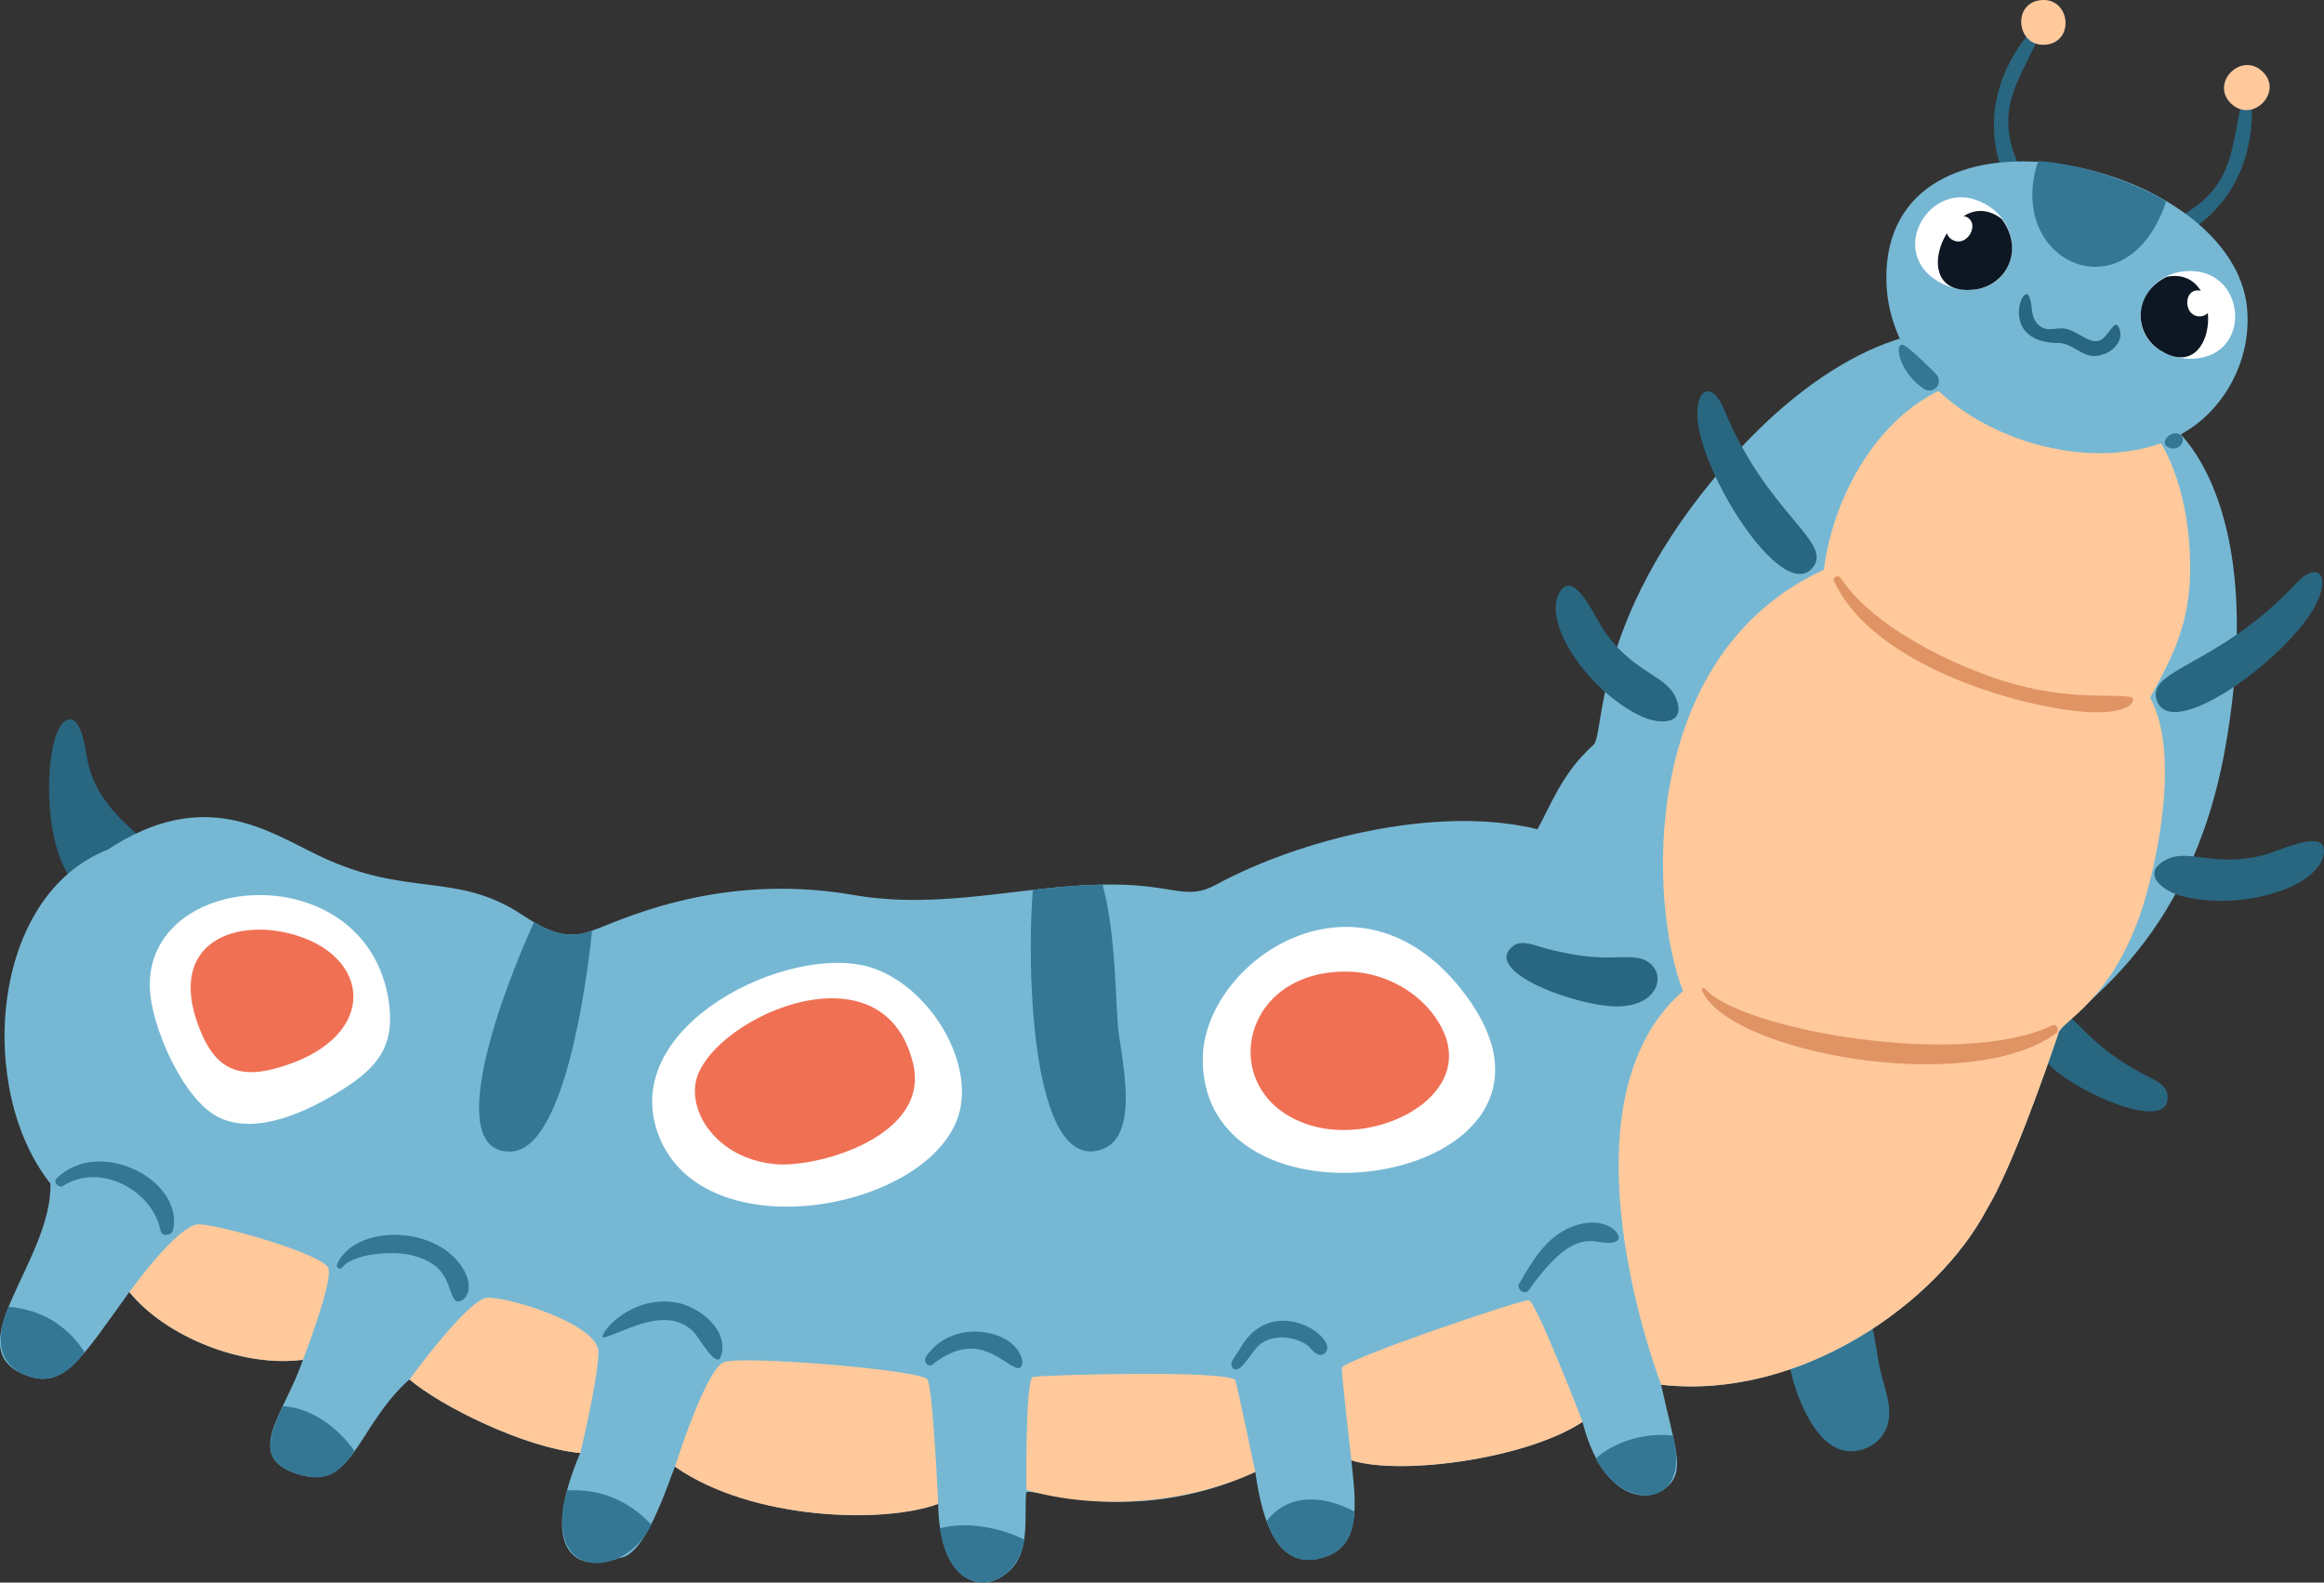 <?xml version="1.0" encoding="UTF-8"?><svg id="Isolation_Mode" xmlns="http://www.w3.org/2000/svg" viewBox="0 0 590.92 402.43"><rect x="0" y="0" width="590.92" height="402.43" fill="#333333" stroke="none"/><defs><style>.cls-1{fill:#fff;}.cls-2{fill:#f07054;}.cls-3{fill:#296680;}.cls-4{fill:#0d1724;}.cls-5{fill:#e09464;}.cls-6{fill:#ffc99c;}.cls-7{fill:#76b8d4;}.cls-8{fill:#347794;}</style></defs><g><path class="cls-3" d="m519.55,6.66c1.89-4.78-12.51,7.95-12.56,24.87-.07,20.11,15.57,25.37,12.19,20.54-15.9-22.75-5.88-29.62.37-45.41Z"/><path class="cls-6" d="m519.23.01c-7.71.45-6.6,11.8.67,11.37,7.71-.45,6.6-11.8-.67-11.37Z"/></g><g><path class="cls-3" d="m570.74,23.04c1.38-4.95,5.16,13.89-5.02,27.41-12.1,16.06-27.74,10.8-22.12,9,26.42-8.52,22.58-20.05,27.14-36.4Z"/><path class="cls-6" d="m575,17.94c5.87,5.02-1.87,13.39-7.41,8.66-5.87-5.03,1.87-13.39,7.41-8.66Z"/></g><path class="cls-3" d="m526.16,258.65c3.85,2.6,5.84,7.38,18.71,14.43,2.03,1.11,5.73,2.41,6.19,5.01,1.71,9.75-18.74,1.78-28.07-5.56-11.21-8.81-3.91-18.67,3.18-13.89Z"/><path class="cls-3" d="m33.67,211.08c-6.18-5.62-10.49-11.03-11.77-19.58-.27-1.76-1.62-10.62-5.33-8.15-6.23,4.16-6.25,39.89,6.13,43.52-.56,1.7,1.35,3.84,3.1,2.48,6.93-5.4,16.67-10.27,7.87-18.27Z"/><path class="cls-8" d="m478.16,348.71c-1.48-6.38-2.39-21.09-8.73-24.46-5.31-2.83-13.05,9.5-13.55,15.45-4.3-1.65,1.69,27.78,13.55,29.25,4.62.57,9.26-2.18,10.54-6.7,1.29-4.53-.8-9.2-1.81-13.54Z"/><path class="cls-7" d="m542,104.71c-1.24,1.68-11.53-10.79-27.62-17.54-27.05-11.35-54.53,8.06-72.22,27.22-38.08,41.42-33.81,72.28-37.03,75.07-7.9,7-10.92,15.53-14.19,21.4-26.15-6.38-61.08,2.9-81.67,14.07-7.98,4.37-10.58-.36-28.92.01-20.64.3-41.05,6.51-63.41,2.63-35.15-6.11-60.91,7.37-66.39,9.08-6.7,2.63-12.04-.22-18.01-4.17-16.69-10.96-29.05-4.11-51.42-14.88-13.13-6.28-29.15-17.72-53.73-1.54-30.03,11.77-33.41,61.25-14.57,84.91.52,19.74-24.76,42.29-5.73,48.92,9.17,3.21,13.45-4.2,25.79-21.36,8.98,11.13,28.48,19.3,44.13,17.23-4.19,13.14-16.09,25.08-.52,29.3,13.46,3.68,14.35-12.42,27.61-24.3,7.81,6.68,28.94,17.32,43.43,18.71-10.76,25.4-.73,30.76,9.99,26.67,6.33-.39,11.8-17.3,14.09-23.21,19.47,13.61,53.08,14.62,66.93,9.46.35,20.22,11.33,23.56,18.26,16.92,5.09-4.87,3.65-13.22,4.1-19.61.13-2.45,26.12,9.42,58.28-5.42,1.87,13.36,6.13,26.32,18.69,21.25,8.4-3.41,6.75-14.58,5.73-24.2,12.5,3.96,44.57-.35,58.78-9.77,4.65,18.25,15.44,21.49,21.26,16.74,5.03-4.12,2.36-9.77-1.28-26.19,35.48,4.03,70.43-20.94,82.87-44.73,6.02-9.98,14.41-33.39,18.09-44.45,2.24-6.33,33.35-20.69,42.57-73.18,12.62-72-20.18-90.05-23.91-85.06Z"/><path class="cls-6" d="m551.16,115.85c-6.58-14.05-27.14-23.71-42.69-18.58-2.47-4.14-4.77-3.2-5.64-1.04-21.58,3.55-36.26,26.71-39.08,48.64-47.72,21.97-44.31,85.81-35.81,107.13-33.26,28.9-5.55,100.12-5.55,100.12,35.48,4.03,70.43-20.94,82.87-44.73,6.34-10.5,14.31-33.51,18.09-44.42-.18-2.86,14.29-7.97,22.05-34.28,3.82-12.93,8.53-38.22,1.3-51.29,4.88-8.88,9.34-17.06,10.06-29.05.6-10.64-1.05-22.81-5.6-32.51Z"/><path class="cls-7" d="m571.18,76.93c-5.56-36.49-89.05-54.38-91.49-8.4-2.02,38.57,53.92,58.59,78.94,39.23,8.5-6.57,14.27-18.24,12.56-30.83Z"/><g><path class="cls-1" d="m501.59,73.67c-3.46.3-7.23-.87-9.87-2.81-10.99-7.83-1.1-24.3,10.84-19.98,12.73,4.6,11.57,21.81-.96,22.79Z"/><path class="cls-4" d="m501.59,73.67c-17.88,1.56-5.18-27.9,7.39-17.98,5.92,7.93,1.1,17.32-7.39,17.98Z"/><path class="cls-1" d="m501.5,57.16c-.33-2.78-4.88-3.56-6.44.73-.61,1.67.91,3.25,2.41,3.48,2.41.37,4.27-2.19,4.02-4.21Z"/></g><g><path class="cls-1" d="m549.45,89.18c2.87,1.77,6.64,2.4,9.77,1.87,12.92-1.98,11.55-20.55-.66-22.02-12.96-1.56-19.57,13.81-9.11,20.15Z"/><path class="cls-4" d="m549.45,89.18c14.8,9.14,16.65-21.89,1.45-18.79-8.58,4.28-8.5,14.51-1.45,18.79Z"/><path class="cls-1" d="m556.72,74.92c1.49-2.25,5.78-.96,5.25,3.44-.2,1.71-2.21,2.42-3.61,1.96-2.25-.73-2.74-3.75-1.65-5.4Z"/></g><path class="cls-3" d="m438.41,104.16c-3.18-7.76-7.8-5.26-6.65,3.56,1.95,14.92,22.14,46.23,29.35,36.35,4.69-6.42-11.98-13.71-22.7-39.91Z"/><path class="cls-3" d="m583.69,148.47c5.73-6.13,9.16-2.15,4.95,5.69-7.13,13.26-37.12,35.34-40.35,23.55-2.09-7.62,16.15-8.64,35.4-29.24Z"/><path class="cls-3" d="m425.95,177.11c-2.45-5.34-10.62-6.18-17.77-16.29-2.54-3.59-7.56-15.55-11.23-10.8-5.57,7.2,6.35,25.45,20.28,32.09,4.74,2.26,12.07,2.29,8.72-5.01Z"/><path class="cls-3" d="m551.27,218.39c5.33-2.49,12.1,2.17,24.09-.9,4.27-1.09,15.83-6.95,15.55-.95-.43,9.09-21.33,15.28-36.24,11.31-5.08-1.35-10.68-6.07-3.4-9.47Z"/><path class="cls-3" d="m416.31,243.58c-4.58-.78-9.32,1.31-23.5-2.47-2.24-.6-5.81-2.21-7.94-.65-7.99,5.89,12.37,14.23,24.15,15.35,14.19,1.36,15.71-10.81,7.29-12.24Z"/><path class="cls-6" d="m402.4,361.57c-14.21,9.42-46.26,13.74-58.78,9.77,0,0-2.49-21.44-2.43-23.46.09-2.02,45.68-17.5,47.54-17.23s13.68,30.92,13.68,30.92Z"/><path class="cls-6" d="m319.19,374.3c-17.49,8.07-39.73,9.85-58.21,4.6,0,0-.32-28.29,1.66-28.76,1.96-.5,50.81-1.91,51.53.96.72,2.88,5.02,23.19,5.02,23.19Z"/><path class="cls-6" d="m238.55,382.42c-13.82,5.14-47.38,4.21-66.93-9.46,0,0,7.82-24.85,12.46-26.59,4.66-1.74,50.33,1.97,51.76,4.43,1.4,2.49,2.71,31.62,2.71,31.62Z"/><path class="cls-6" d="m152.17,343.86c-.13,7.14-4.62,25.63-4.62,25.63-14.23-1.36-35.45-11.89-43.43-18.71,0,0,14.75-20.3,19.66-20.76,4.91-.49,28.53,6.7,28.39,13.84Z"/><path class="cls-6" d="m77.03,345.78c-15.65,2.06-35.15-6.11-44.13-17.23,0,0,12.36-17.26,17.65-17.22,5.32.07,31.85,7.62,32.97,11.2,1.15,3.58-6.49,23.26-6.49,23.26Z"/><path class="cls-8" d="m150.55,236.66c-1.39,13.32-7.02,55.67-20.59,56.16-17.69.63-2.26-40.74,5.82-58.3,4.57,2.68,9.17,4.34,14.76,2.14Z"/><path class="cls-8" d="m280.09,292.3c-17.75,6.1-19.13-45.55-17.48-66.01,5.92-.67,11.82-1.25,17.74-1.34,3.14,11.7,3.2,25.61,3.88,35.62.48,7.19,6.25,28.17-4.15,31.74Z"/><path class="cls-1" d="m38.09,251.1c.26,9.74,8.55,28.96,17.85,33.18,9.49,4.3,21.99-1.52,30.68-6.93,9.02-5.62,13.84-11.08,12.29-22.3-5.22-37.63-61.62-34.25-60.82-3.95Z"/><path class="cls-2" d="m75.6,237.93c-15.29-4.83-33.25,1.42-25.08,23.11,3.63,9.62,8.89,13.49,19.32,10.71,26.05-6.95,25.28-27.65,5.76-33.82Z"/><path class="cls-1" d="m220.9,245.85c-20.49-5.9-63.13,14.71-53.74,42,10.34,30.05,66.29,20.81,76-2.65,5.78-13.96-6.76-34.88-22.26-39.35Z"/><path class="cls-2" d="m232.14,270.3c-7.87-31.9-53.52-10.33-55.36,5.64-1.03,8.94,7.33,19.17,20.84,20.12,10.7.76,39.09-7.23,34.52-25.76Z"/><path class="cls-1" d="m372.74,253.12c-26.81-36.09-66.83-8.8-66.91,16.18-.15,48.34,102.28,31.45,66.91-16.18Z"/><path class="cls-2" d="m363.87,257.24c-4.8-5.97-12.85-10.06-21.28-10.18-28.7-.38-33.54,33.17-7.9,39.49,18.22,4.49,44.39-10.38,29.18-29.31Z"/><path class="cls-3" d="m538.79,83.33c-1.14-2.67-2.65,2.5-5.02,3.3-2.68.91-5.95-2.93-9.2-3.11-2.51-.14-4.39,1.04-6.52-1.18-1.9-1.97-1.06-4.75-2.15-7.01-1.69-3.47-7.56,11.78,7.38,11.88,4.16.03,6.23,4.19,10.69,3.15,3.2-.75,6.27-3.65,4.83-7.03Z"/><path class="cls-5" d="m541.54,177.19c-7.13-.9-19.31,1.46-39.61-6.71-11.65-4.69-26.89-12.88-33.92-23.54-.57-.87-2.14-.17-1.68.83,8.5,18.58,38.05,29.47,58.38,32.62,17.63,2.74,19.08-2.91,16.84-3.2Z"/><path class="cls-5" d="m521.8,260.74c-23.31,11.2-79.52.92-88.21-9.28-.31-.36-1.06-.12-.83.41,6.86,15.92,68.1,27,90.03,10.88.97-.71.22-2.59-.99-2.01Z"/><path class="cls-8" d="m14.44,299.58c-1.07,1.04.48,2.69,1.68,1.93,9.38-5.99,22.69,1.23,24.69,11.39.33,1.69,2.91,1.3,3.22-.19,2.68-12.71-18.79-23.67-29.59-13.12Z"/><path class="cls-8" d="m118.02,323.09c-6.56-11.81-27.75-11.86-32.31-1.64-.35.77.72,1.62,1.29.88,2.76-3.63,12.55-4.17,16.66-3.35,10.93,2.19,9.92,8.87,11.92,11.51,1.3,1.71,5.71-1.51,2.44-7.4Z"/><path class="cls-8" d="m171.56,331.14c-12.41-1.79-20.3,9.57-17.89,8.94,5.3-1.39,16.01-8.46,22.9-1.16.98,1.04,5.57,9.1,6.65,6.18,2.53-6.83-5.64-13.08-11.65-13.95Z"/><path class="cls-8" d="m249.25,338.67c-5.45-.49-10.69,1.75-13.79,6.28-.76,1.11.43,3,1.72,1.98,10.8-8.58,17.07-.86,21.06.82,3.4,1.44,2.37-8.07-8.99-9.08Z"/><path class="cls-8" d="m315.1,343.27c-.76,1.4-3.16,3.69-1.36,4.84,1.63,1.04,4.06-3.54,5.89-5.53,3.43-3.72,9.79-2.75,12.92-.41.61.45,2.62,3.68,4.46,1.77,3.59-3.72-13.72-15.82-21.91-.67Z"/><path class="cls-8" d="m398.11,312.67c-5.56,2.84-8.8,8.53-11.82,13.72-.84,1.44,1.46,3.06,2.45,1.67,13.12-18.62,17.37-10.19,22.2-12.4,2.7-1.24-3.19-7.91-12.83-2.99Z"/><path class="cls-8" d="m21.53,343.85c-3.58,4.65-7.92,8.33-14.43,6.05-7.86-2.74-8.26-9.91-4.95-17.62,8.92.85,15.05,5.02,19.38,11.57Z"/><path class="cls-8" d="m90.14,368.99c-3.56,4.97-6.51,8.04-13.63,6.09-10.71-2.9-8.3-9.36-4.63-17.52,7.32.39,14.17,5.58,18.26,11.43Z"/><path class="cls-8" d="m165.62,387.71c-6.56,13.83-27.97,14.71-21.43-8.7,8.4-.6,15.86,2.73,21.43,8.7Z"/><path class="cls-8" d="m260.43,391.47c-1.93,13.09-18.59,16.95-21.43-2.83,5.18-1.51,13.67-.96,21.43,2.83Z"/><path class="cls-8" d="m344.38,384.36c-.24,4.78-1.7,9.24-6.5,11.19-8.47,3.42-13.14-1.39-15.82-8.74,5.53-7.28,14.68-6.57,22.32-2.45Z"/><path class="cls-8" d="m405.73,370.93c4.06-3.86,11.97-6.82,19.63-5.89,4.84,18.66-12.47,19.57-19.63,5.89Z"/><path class="cls-8" d="m492.2,95.02c-.3-.3-6.21-6.25-8.05-7.2-2.57-1.34-1.73,6.33,4.77,10.89,2.83,1.98,5.49-1.45,3.27-3.68Z"/><path class="cls-8" d="m553.82,110.28c-2.33-.74-5,2.65-2.17,3.62,2.91,1,4.72-2.82,2.17-3.62Z"/><path class="cls-8" d="m550.8,51.2c-9.98,29.74-41.16,15.45-32.56-10.26,11.26.82,23.35,5,32.56,10.26Z"/></svg>